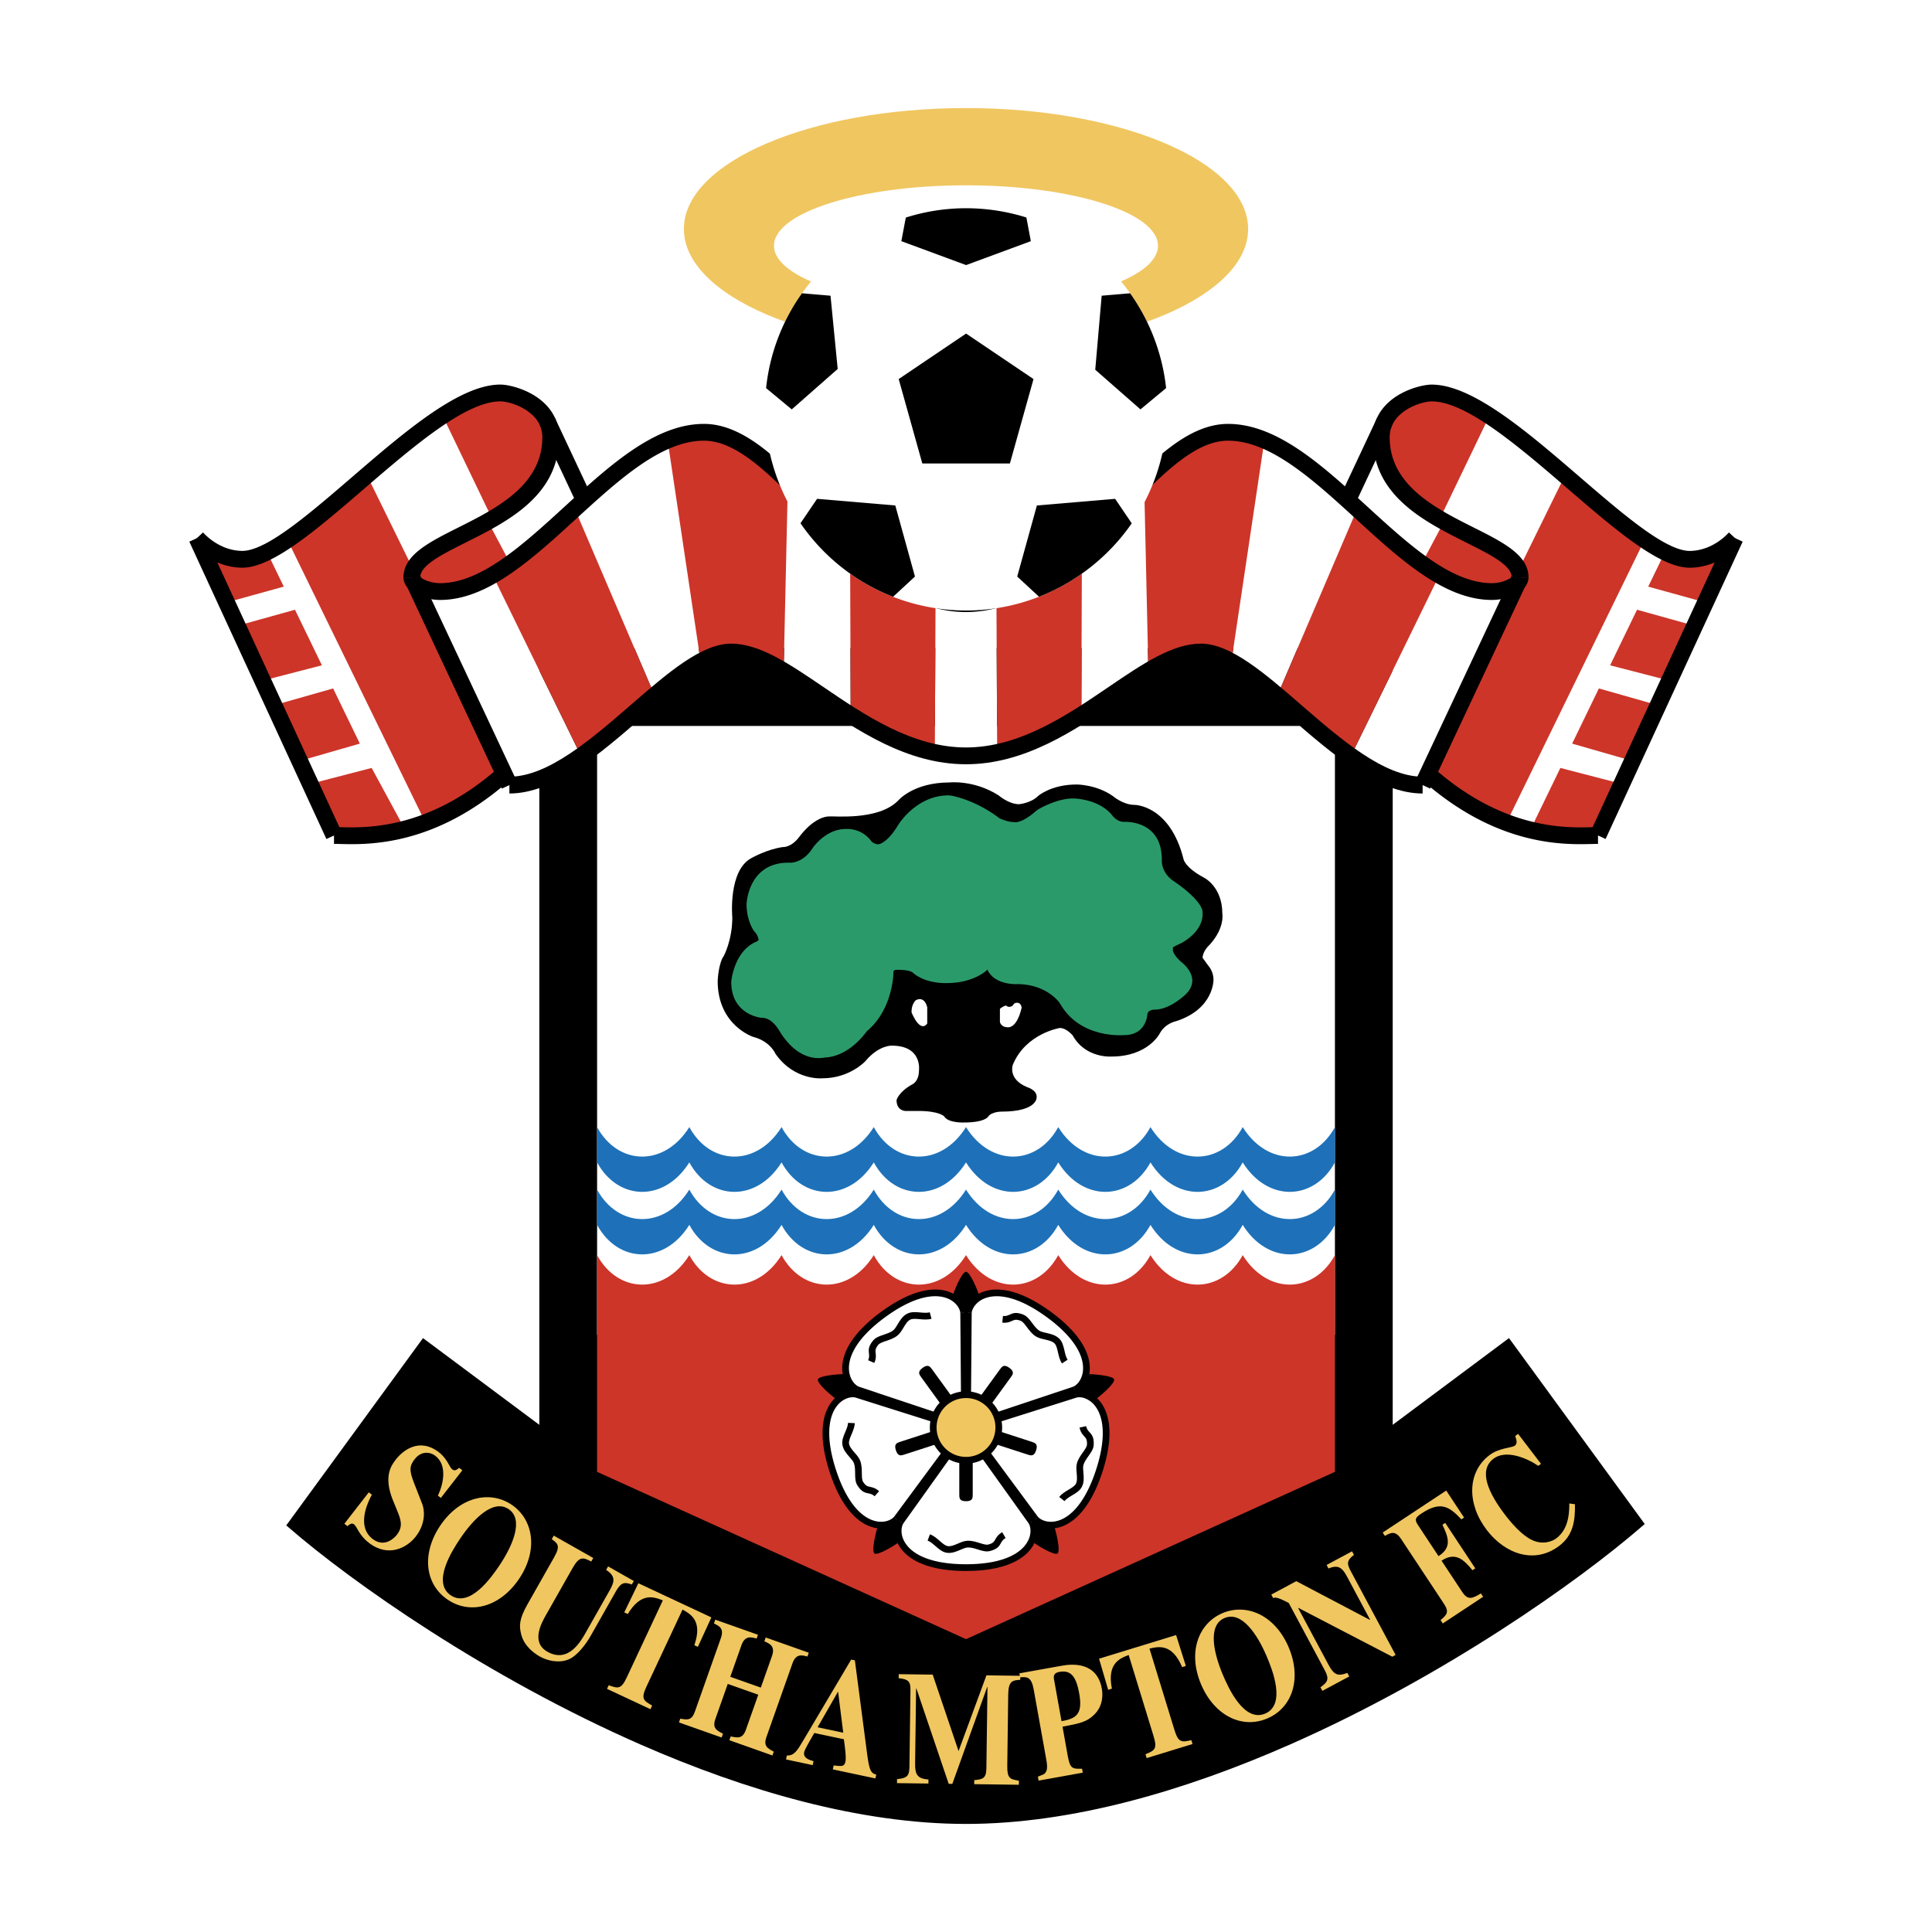 <svg xmlns="http://www.w3.org/2000/svg" width="2500" height="2500" viewBox="0 0 192.756 192.756"><path fill-rule="evenodd" clip-rule="evenodd" fill="#fff" d="M0 0h192.756v192.756H0V0z"/><path fill-rule="evenodd" clip-rule="evenodd" fill="#fff" d="M45.281 80.775L30.524 52.521l-5.272 2.684-2.974.248-2.317-1.447 13.363 29.35 5.732-.333 6.225-2.248zM147.297 80.775l14.756-28.254 5.273 2.684 2.973.248 2.316-1.447-13.363 29.35-5.731-.333-6.224-2.248z"/><path d="M124.525 22.844c0 6.662-12.602 12.063-28.147 12.063-15.546 0-28.147-5.401-28.147-12.063 0-6.663 12.602-12.063 28.147-12.063 15.546 0 28.147 5.401 28.147 12.063zm-28.147-4.356c-10.581 0-19.158 2.7-19.158 6.031s8.578 6.032 19.158 6.032 19.157-2.7 19.157-6.032-8.576-6.031-19.157-6.031z" fill-rule="evenodd" clip-rule="evenodd" fill="#f0c660"/><path d="M138.615 64.986v77.836l11.867-8.848 13.162 18.023c-10.66 9.254-41.119 29.643-67.266 29.643s-56.706-20.25-67.365-29.502l13.261-18.164 11.867 8.848V64.986h84.474z" fill-rule="evenodd" clip-rule="evenodd"/><path d="M138.951 64.65v77.504l11.33-8.449.271-.201.201.271 13.16 18.025.182.248-.232.203c-6.373 5.531-19.803 15.033-35.16 21.799-10.412 4.59-21.717 7.924-32.325 7.924-10.629 0-21.977-3.326-32.429-7.904-15.358-6.727-28.793-16.156-35.155-21.68l-.233-.203.181-.248 13.262-18.164.199-.271.272.201 11.332 8.449V64.65h85.144zm-.67.671H54.476v78.169l-.535-.4-11.595-8.645-12.88 17.643c6.42 5.518 19.648 14.756 34.751 21.369 10.375 4.545 21.632 7.848 32.162 7.848 10.504 0 21.717-3.311 32.055-7.865 15.105-6.656 28.328-15.963 34.758-21.49l-12.781-17.504-11.594 8.645-.537.4.002-.668V65.321h-.001z"/><path fill-rule="evenodd" clip-rule="evenodd" fill="#fff" d="M59.572 133.168v-60.74h73.614v60.74H59.572z"/><path d="M133.186 125.225c-2.08 3.82-6.684 4.021-9.201 0-2.082 3.82-6.684 4.021-9.203 0-2.08 3.82-6.684 4.021-9.201 0-2.082 3.82-6.682 4.021-9.202 0-2.52 4.021-7.12 3.82-9.202 0-2.52 4.021-7.12 3.82-9.201 0-2.52 4.021-7.121 3.82-9.202 0-2.52 4.021-7.12 3.82-9.202 0v21.621l36.807 16.693 36.807-16.693v-21.621z" fill-rule="evenodd" clip-rule="evenodd" fill="#cd3529"/><path d="M133.186 118.688c-2.08 3.82-6.684 4.023-9.201 0-2.082 3.82-6.684 4.023-9.203 0-2.08 3.82-6.684 4.023-9.201 0-2.082 3.82-6.682 4.023-9.202 0-2.52 4.023-7.12 3.82-9.202 0-2.52 4.023-7.12 3.82-9.201 0-2.52 4.023-7.121 3.82-9.202 0-2.52 4.023-7.12 3.82-9.202 0v3.52c2.082 3.822 6.682 4.023 9.202 0 2.081 3.822 6.682 4.023 9.202 0 2.081 3.822 6.682 4.023 9.201 0 2.082 3.822 6.682 4.023 9.202 0 2.52 4.023 7.12 3.822 9.202 0 2.518 4.023 7.121 3.822 9.201 0 2.52 4.023 7.121 3.822 9.203 0 2.518 4.023 7.121 3.822 9.201 0v-3.52z" fill-rule="evenodd" clip-rule="evenodd" fill="#1e71b8"/><path d="M133.186 112.451c-2.08 3.822-6.684 4.023-9.201 0-2.082 3.822-6.684 4.023-9.203 0-2.08 3.822-6.684 4.023-9.201 0-2.082 3.822-6.682 4.023-9.202 0-2.52 4.023-7.12 3.822-9.202 0-2.52 4.023-7.12 3.822-9.201 0-2.52 4.023-7.121 3.822-9.202 0-2.52 4.023-7.12 3.822-9.202 0v3.521c2.082 3.82 6.682 4.021 9.202 0 2.081 3.82 6.682 4.021 9.202 0 2.081 3.82 6.682 4.021 9.201 0 2.082 3.82 6.682 4.021 9.202 0 2.52 4.021 7.12 3.82 9.202 0 2.518 4.021 7.121 3.82 9.201 0 2.52 4.021 7.121 3.82 9.203 0 2.518 4.021 7.121 3.82 9.201 0v-3.521z" fill-rule="evenodd" clip-rule="evenodd" fill="#1e71b8"/><path d="M108.344 137.104c.621-.041 2.688.135 2.811.518.125.381-1.443 1.738-1.971 2.066l-4.053 12.471c.232.578.705 2.596.379 2.832-.324.236-2.098-.836-2.574-1.236H89.822c-.477.4-2.251 1.473-2.576 1.236s.147-2.254.379-2.832l-4.052-12.471c-.527-.33-2.096-1.686-1.972-2.068.124-.383 2.19-.557 2.811-.516l10.608-7.705c.15-.604.955-2.514 1.357-2.514s1.208 1.91 1.358 2.514l10.609 7.705z" fill-rule="evenodd" clip-rule="evenodd"/><path d="M94.593 145.162l-4.776 6.688c-.704 1.307.125 4.549 6.562 4.549s7.266-3.242 6.563-4.549l-4.777-6.688h-3.572z" fill-rule="evenodd" clip-rule="evenodd" fill="#fff"/><path d="M94.866 145.355l-4.777 6.688-.545-.389 4.777-6.685.545.386z"/><path d="M90.111 152.008a1.549 1.549 0 0 0-.166.729c0 .373.109.795.374 1.209.274.428.713.85 1.365 1.199 1.009.543 2.516.92 4.694.92s3.684-.377 4.692-.92c.654-.35 1.094-.77 1.367-1.199.266-.414.375-.836.375-1.209 0-.285-.062-.535-.166-.729l.59-.318c.154.289.248.65.248 1.047 0 .49-.141 1.039-.48 1.57-.33.516-.85 1.018-1.615 1.428-1.098.59-2.713 1-5.01 1-2.3 0-3.914-.41-5.012-1-.764-.412-1.284-.912-1.613-1.428a2.924 2.924 0 0 1-.479-1.57c0-.396.093-.758.248-1.047l.588.318z"/><path d="M102.67 152.043l-4.779-6.688.545-.386 4.777 6.685-.543.389z"/><path d="M98.434 144.965l4.883 6.611c1.027 1.072 4.367 1.285 6.355-4.836 1.99-6.121-.838-7.912-2.299-7.646l-7.836 2.477-1.103 3.394z" fill-rule="evenodd" clip-rule="evenodd" fill="#fff"/><path d="M98.701 144.766l4.885 6.611-.537.396-4.883-6.609.535-.398z"/><path d="M103.559 151.344c.152.16.373.297.643.385.355.115.791.143 1.266.018.492-.127 1.025-.416 1.562-.928.828-.793 1.652-2.109 2.324-4.18.676-2.076.783-3.629.576-4.758-.133-.729-.396-1.273-.719-1.664a2.248 2.248 0 0 0-1.031-.729 1.524 1.524 0 0 0-.746-.064l-.121-.658a2.216 2.216 0 0 1 1.074.088c.465.15.941.453 1.342.939.389.471.703 1.117.859 1.967.223 1.229.115 2.893-.598 5.084-.711 2.188-1.598 3.596-2.5 4.457-.625.6-1.262.938-1.855 1.092a2.922 2.922 0 0 1-1.641-.027 2.214 2.214 0 0 1-.92-.561l.485-.461z"/><path d="M107.475 139.414l-7.838 2.477-.201-.639 7.837-2.477.202.639z"/><path d="M99.434 141.252l7.795-2.602c1.338-.645 2.572-3.756-2.633-7.539-5.207-3.781-7.786-1.646-7.984-.174l-.066 8.217 2.888 2.098z" fill-rule="evenodd" clip-rule="evenodd" fill="#fff"/><path d="M99.328 140.936l7.795-2.602.213.633-7.797 2.601-.211-.632z"/><path d="M107.084 138.35c.199-.096.398-.264.564-.492.219-.301.377-.705.406-1.197.029-.51-.078-1.107-.398-1.773-.498-1.033-1.496-2.223-3.256-3.504-1.764-1.281-3.205-1.861-4.342-2.016-.734-.1-1.336-.018-1.811.168a2.26 2.26 0 0 0-1.012.758c-.166.23-.264.471-.293.689l-.663-.09c.044-.324.182-.672.414-.992a2.92 2.92 0 0 1 1.312-.988c.57-.223 1.285-.324 2.143-.207 1.236.168 2.783.785 4.645 2.137 1.859 1.352 2.926 2.631 3.465 3.754.377.783.504 1.492.467 2.104a2.907 2.907 0 0 1-.535 1.551 2.192 2.192 0 0 1-.814.701l-.292-.603z"/><path d="M96.947 130.939l-.067 8.217-.67-.004.066-8.218.671.005z"/><path d="M96.212 139.154l-.066-8.217c-.199-1.473-2.776-3.607-7.983.174-5.207 3.783-3.972 6.895-2.634 7.537l7.795 2.604 2.888-2.098z" fill-rule="evenodd" clip-rule="evenodd" fill="#fff"/><path d="M95.877 139.156l-.066-8.217.67-.005.066 8.218-.67.004z"/><path d="M95.815 130.982a1.554 1.554 0 0 0-.294-.689 2.263 2.263 0 0 0-1.013-.758c-.474-.186-1.075-.268-1.81-.168-1.136.154-2.576.736-4.339 2.016-1.762 1.281-2.761 2.471-3.258 3.504-.321.666-.429 1.264-.398 1.771.029.492.188.896.407 1.197.166.23.365.396.564.492l-.291.604a2.221 2.221 0 0 1-.815-.703 2.904 2.904 0 0 1-.535-1.551c-.036-.609.09-1.318.466-2.102.541-1.123 1.606-2.402 3.468-3.754 1.86-1.352 3.407-1.969 4.643-2.137.858-.117 1.572-.016 2.143.207.586.23 1.023.592 1.311.988.232.32.371.668.414.992l-.663.091z"/><path d="M85.634 138.332l7.796 2.604-.212.632-7.796-2.601.212-.635z"/><path d="M93.221 141.568l-7.837-2.475c-1.46-.266-4.289 1.523-2.3 7.646 1.988 6.121 5.329 5.906 6.355 4.834l4.884-6.609-1.102-3.396z" fill-rule="evenodd" clip-rule="evenodd" fill="#fff"/><path d="M93.121 141.889l-7.838-2.475.202-.639 7.837 2.475-.201.639zM85.324 139.424a1.541 1.541 0 0 0-.747.064c-.354.117-.721.35-1.032.729-.322.391-.585.936-.718 1.664-.206 1.127-.099 2.68.576 4.756.673 2.072 1.497 3.389 2.325 4.182.537.512 1.071.801 1.562.928.476.123.911.098 1.266-.018.27-.088.49-.227.643-.385l.483.461a2.21 2.21 0 0 1-.919.559 2.908 2.908 0 0 1-1.64.029c-.594-.154-1.23-.492-1.855-1.09-.902-.861-1.79-2.271-2.5-4.459-.712-2.191-.821-3.855-.597-5.084.155-.848.471-1.496.86-1.967a2.91 2.91 0 0 1 1.341-.939 2.228 2.228 0 0 1 1.074-.088l-.122.658z"/><path d="M89.171 151.375l4.885-6.609.536.398-4.884 6.609-.537-.398zM97.049 145.691v3.416c0 .336 0 .67-.67.67s-.67-.334-.67-.67v-3.416c0-.336 0-.67.67-.67s.67.334.67.67zM99.697 142.797l3.248 1.055c.318.104.637.207.43.842-.205.637-.525.533-.844.43l-3.248-1.055c-.318-.104-.639-.207-.43-.844.206-.635.526-.534.844-.428zM97.76 139.383l2.008-2.766c.197-.27.395-.541.936-.148.543.393.346.664.148.934l-2.008 2.766c-.197.271-.395.541-.938.148-.541-.393-.344-.663-.146-.934zM93.914 140.168l-2.008-2.766c-.197-.27-.394-.541.148-.934s.739-.121.936.148l2.008 2.766c.197.271.395.541-.148.934-.542.393-.739.123-.936-.148zM93.475 144.068l-3.25 1.055c-.319.104-.638.207-.844-.43-.207-.635.112-.738.431-.842l3.249-1.055c.319-.105.637-.207.844.428.207.637-.112.741-.43.844zM92.938 131.576c-.398.107-.797.072-1.182.037-.364-.031-.714-.064-.934.045-.287.143-.492.482-.686.809-.18.301-.354.59-.611.791-.342.268-.743.402-1.119.529-.331.111-.638.215-.773.379-.318.383-.295.586-.27.809.03.27.063.557-.133 1.006l-.613-.268c.124-.283.101-.479.081-.662-.042-.371-.082-.709.419-1.312.253-.307.649-.439 1.077-.584.323-.109.668-.227.919-.422.159-.125.301-.363.448-.609.244-.408.5-.836.963-1.064.395-.195.832-.156 1.288-.115.332.029.677.061.952-.014l.174.645zM92.784 153.076c.379.145.685.41.979.668.273.238.536.467.782.51.316.053.682-.102 1.03-.252.324-.137.636-.271.959-.281h.001c.43-.016.834.111 1.215.229.334.105.645.201.85.15.482-.123.582-.301.693-.496v-.002c.133-.234.275-.486.697-.734l.338.578c-.266.154-.363.326-.453.486l.002-.002c-.186.328-.354.625-1.113.818-.387.1-.783-.025-1.213-.16-.324-.102-.671-.209-.994-.197h-.001 0c-.204.006-.457.115-.72.227-.437.188-.895.383-1.404.297-.429-.074-.762-.365-1.109-.668-.248-.217-.506-.441-.777-.545l.238-.626z"/><path d="M96.378 145.691a3.269 3.269 0 0 0 3.27-3.27 3.27 3.27 0 1 0-6.541 0 3.27 3.27 0 0 0 3.271 3.27z" fill-rule="evenodd" clip-rule="evenodd" fill="#f0c660"/><path d="M96.378 145.355a2.93 2.93 0 0 0 2.936-2.933 2.93 2.93 0 0 0-2.936-2.937c-.812 0-1.546.328-2.076.859a2.93 2.93 0 0 0-.86 2.078 2.933 2.933 0 0 0 2.936 2.933zm0 .672a3.594 3.594 0 0 1-2.549-1.057 3.595 3.595 0 0 1-1.058-2.549c0-.996.404-1.896 1.056-2.549a3.595 3.595 0 0 1 2.55-1.059c.995 0 1.897.404 2.549 1.057a3.603 3.603 0 0 1 0 5.1 3.591 3.591 0 0 1-2.548 1.057z"/><path d="M96.378 75.412c1.065 0 2.1-.118 3.11-.329l-.072-15.286c-.979.277-1.99.431-3.038.431s-2.058-.153-3.037-.431l-.073 15.286c1.011.21 2.047.329 3.11.329zM57.975 75.431c-2.396 1.688-4.815 2.897-7.153 2.897l-9.729-20.716c0 .704 1.408 1.408 2.816 1.408 1.762 0 3.507-.63 5.244-1.639l8.822 18.05zM31.107 60.833l-1.119-2.307-7.382 1.581 1.073 2.328 7.428-1.602zM34.911 72.037l-1.119-2.308-7.589 1.529 1.131 2.456 7.577-1.677zM38.754 79.97l-1.175-2.428-7.683 1.729 1.055 2.289 7.803-1.59zM134.781 75.431c2.396 1.688 4.816 2.897 7.154 2.897l9.729-20.716c0 .704-1.406 1.408-2.816 1.408-1.762 0-3.508-.63-5.244-1.639l-8.823 18.05zM161.65 60.833l1.118-2.307 7.382 1.581-1.074 2.328-7.426-1.602zM157.846 72.037l1.119-2.308 7.59 1.529-1.133 2.456-7.576-1.677zM154.002 79.97l1.178-2.428 7.681 1.729-1.054 2.289-7.805-1.59z" fill-rule="evenodd" clip-rule="evenodd" fill="#fff"/><path d="M96.166 111.992s-1.56.068-1.967-.611c0 0-.476-.541-2.58-.541h-1.288s-.883-.002-.883-1.088c0 0 .204-.812 1.561-1.559 0 0 .679-.271.679-1.426 0 0 .339-2.443-2.715-2.443 0 0-1.289-.068-2.646 1.561 0 0-1.56 1.697-4.275 1.697 0 0-2.782.271-4.683-2.443 0 0-.509-1.256-2.239-1.695 0 0-3.527-1.154-3.527-5.564 0 0 .067-1.766.611-2.511 0 0 .848-1.561.848-3.834 0 0-.441-4.716 1.934-5.938 0 0 1.56-.882 3.122-1.086 0 0 .814.068 1.628-1.018 0 0 1.298-1.862 2.851-2.036.611-.067 4.986.441 6.988-1.56 0 0 1.494-1.832 5.158-1.832 0 0 2.443-.272 4.886 1.289 0 0 1.018.882 2.035.882 0 0 1.186-.101 1.9-.814 0 0 1.289-1.153 3.867-1.153 0 0 1.967 0 3.596 1.153 0 0 1.02.882 2.172.882 0 0 3.529 0 4.887 5.428 0 0 .135.814 2.035 1.832 0 0 1.832.883 1.832 3.597 0 0 .27 1.426-1.289 3.121 0 0-.68.61-.68 1.289 0 0 .273.339.543.746 0 0 .543.543.543 1.426 0 0 .068 2.918-3.732 4.141 0 0-1.084.203-1.627 1.221 0 0-1.154 2.307-4.818 2.307 0 0-2.58.205-3.869-2.104 0 0-.609-.746-1.289-.746 0 0-3.393.543-4.682 3.664 0 0-.543 1.424 1.426 2.238 0 0 .949.273.949.951 0 0 .203 1.492-3.529 1.492 0 0-.949 0-1.289.475-.003-.001-.274.61-2.444.61zm3.596-11.332v1.289s.068.543.814.543c0 0 .881.137 1.357-1.969 0 0-.068-.473-.408-.473 0 0-.338-.07-.475.271 0 0-.371.305-.678 0 .001.001-.339.068-.61.339zm-8.406-.857c-.474.475-.407 1.221-.407 1.221.95 2.172 1.561 1.086 1.561 1.086v-1.627c-.339-1.223-1.154-.68-1.154-.68z" fill-rule="evenodd" clip-rule="evenodd"/><path d="M94.639 80.575s2.137.306 4.478 2.138c0 0 1.119.509 1.832.509 0 0 1.322.306 3.258-1.425 0 0 1.525-.916 2.85-.916 0 0 1.934 0 2.951 1.221 0 0 .814 1.12 2.139 1.12 0 0 2.545-.204 2.545 2.545 0 0-.137 1.899 1.729 3.155 0 0 2.342 1.526 2.342 2.137 0 0 .305.916-1.426 1.934 0 0-1.525.849-1.525 1.527 0 0-.205 1.12 1.322 2.441 0 0 1.119.814 0 1.631 0 0-1.018.914-1.934.914 0 0-1.73 0-1.934 1.527 0 0 0 1.018-1.119 1.018 0 0-3.768.408-5.396-2.645 0 0-1.627-2.445-5.291-2.445 0 0-1.426.104-1.832-.711 0 0-.408-.815-1.119-.815 0 0-.459.051-.814.408 0 0-.917 1.019-3.258 1.019 0 0-1.73.1-2.646-.814 0 0-.611-.509-2.24-.509 0 0-1.628-.103-1.628 1.423 0 0 0 3.258-2.342 5.09 0 0-1.424 2.24-3.46 2.24 0 0-1.673.674-3.359-2.139-.305-.508-1.221-1.83-2.748-1.83 0 0-1.832-.205-1.832-2.342 0 0 .204-2.138 1.628-2.85 0 0 1.12-.407 1.12-1.425 0 0-.152-.968-.712-1.527 0 0-.509-.713-.509-1.934 0 0 .102-2.952 2.952-2.952 0 0 2.036.204 3.461-2.037 0 0 .916-1.322 2.239-1.322 0 0 1.018-.204 1.731.916 0 0 .712.61 1.526.61 0 0 1.527 0 3.054-2.544-.003 0 1.422-2.341 3.967-2.341z" fill-rule="evenodd" clip-rule="evenodd" fill="#2b9a6a"/><path d="M94.639 79.354l.181.014c.007.001 2.362.338 4.911 2.282.26.109.873.351 1.219.351l.258.028c.002 0 .717.169 2.184-1.143l.191-.134c.004-.003 1.82-1.092 3.475-1.092.008 0 2.508 0 3.891 1.661l.043.062c.002.002.428.587 1.102.617.312-.018 3.82-.129 3.82 3.768v.081c0 .003-.086 1.207 1.186 2.062l-.014-.009c.008.004 2.461 1.612 2.848 2.85l-.01-.063s.018.055.033.15a.947.947 0 0 1 .027.221l-.004-.027c.043.604-.129 1.894-2.025 3.01l-.02.015c-.002.001-.902.415-.902.463l-.02.21s-.08.431.871 1.27v.001c.207.157 2.275 1.817.051 3.515-.174.15-1.445 1.213-2.734 1.213-.002 0-.619 0-.719.414-.035.451-.305 2.131-2.334 2.131l.043-.004c-.572.043-4.561.215-6.457-3.191-.094-.135-1.355-1.867-4.205-1.895-.178.01-2.234.096-2.984-1.371 0-.006.002-.051-.002-.09-.277.268-1.569 1.359-4.106 1.359h.063c-.073.004-2.186.107-3.481-1.088l.009.008c-.031-.023-.348-.244-1.479-.244h-.071c-.001 0-.335-.02-.335.203v.01c0 .012 0 3.695-2.659 5.914-.428.594-1.999 2.547-4.228 2.625-.738.148-2.765.229-4.54-2.732a3.438 3.438 0 0 0-.668-.811c-.268-.23-.617-.424-1.036-.424l-.152-.016c-.008 0-2.901-.324-2.901-3.547l.01-.129c.001-.008.264-2.797 2.296-3.814l.11-.048c.001 0 .26-.097.32-.23-.047-.195-.151-.532-.337-.718l-.148-.177c-.002-.002-.724-1.017-.724-2.621v-.053c0-.012.142-4.121 4.173-4.121h.096c.003 0 1.312.134 2.334-1.473l.029-.043c.003-.005 1.263-1.825 3.212-1.843.482-.035 1.74.016 2.66 1.288.142.097.381.232.609.239.085-.004.913-.095 2.025-1.948l.01-.014c.005-.008 1.779-2.922 5.005-2.922zm4.97 2.243c0-.001 0 0 0 0zM117.951 99.5l.002-.002-.002.002zm-19.408-2.688l-.01-.02.01.02zm.133-.169h.002-.002zM94.5 98.082h0zm-3.472-1.08l.002.004-.002-.004zm-6.896-14.266h-.003.003zm3.466 1.503h-.006.006zm6.95-2.441c-1.75.054-2.774 1.646-2.84 1.752l.006-.009c-1.881 3.134-4.068 3.141-4.075 3.141h-.024c-1.268 0-2.296-.885-2.3-.888l-.257-.286c-.267-.418-.47-.377-.471-.377l-.229.024c-.638 0-1.167.705-1.23.794-1.748 2.712-4.32 2.583-4.548 2.566-1.539.053-1.646 1.665-1.651 1.775.008.632.184 1.01.26 1.145.752.846.942 2.062.943 2.064l.019.206c0 1.639-1.453 2.371-1.822 2.531-.683.365-.882 1.482-.925 1.793.019.82.516 1.025.697 1.07 1.067.025 1.911.482 2.542 1.025a5.957 5.957 0 0 1 1.165 1.402c1.157 1.93 1.887 1.623 1.889 1.623l.425-.08c1.368 0 2.437-1.678 2.439-1.682l.272-.297c1.806-1.412 1.867-3.957 1.869-4.131v-.006.006c.001-2.784 2.823-2.65 2.919-2.646h-.07c2.064 0 2.995.77 2.998.772l.101.095c.526.527 1.717.457 1.721.457h.066c1.795 0 2.349-.615 2.351-.617l.043-.038c.662-.662 1.503-.755 1.507-.756l.172-.014c1.469 0 2.199 1.468 2.201 1.473l.01.019c.039.078.656.035.658.035h.082c4.314 0 6.299 2.975 6.303 2.982l.062.109c1.24 2.326 4.199 2.008 4.207 2.008l.033-.004c.367-2.551 3.127-2.551 3.135-2.551.34 0 .807-.348 1.012-.516-1.533-1.394-1.641-2.771-1.621-3.267l-.002.017c0-1.404 2.146-2.587 2.152-2.591l-.02.015c.885-.52.881-.512.881-.512l-.061-.372c0-.038-1.779-1.113-1.783-1.116l-.016-.01c-2.355-1.584-2.285-4.023-2.273-4.233-.039-1.354-1.244-1.257-1.246-1.257h-.076c-1.881 0-3.041-1.513-3.117-1.615l.039.057c-.652-.782-2.008-.782-2.012-.782-.814 0-1.791.498-2.115.677-1.904 1.666-3.496 1.71-4.045 1.664-.973-.021-2.268-.612-2.271-.614l-.258-.157c-1.812-1.417-3.429-1.798-3.821-1.873zM86.7 96.955v-.002.002zm2.919-2.64h.002-.002z" fill="#2b9a6a"/><path d="M48.683 52.033c3.229-1.807 6.263-4.211 6.263-8.399 0-.622-.135-1.166-.361-1.64l3.707 7.899c-2.463 2.228-4.914 4.582-7.376 6.341l-2.233-4.201zM144.074 52.033c-3.229-1.807-6.262-4.211-6.262-8.399 0-.622.133-1.166.359-1.64l-3.707 7.899c2.463 2.228 4.914 4.582 7.375 6.341l2.235-4.201z" fill-rule="evenodd" clip-rule="evenodd" fill="#fff"/><path d="M69.902 66.01c-1.435.794-2.978 2.012-4.59 3.377l-7.969-18.63c3.058-2.793 6.129-5.534 9.261-6.838l3.298 22.091zM84.874 71.354c-2.408-1.518-4.63-3.171-6.688-4.404l.423-18.92c1.993 1.956 4.035 4.226 6.204 6.273l.061 17.051zM44.163 41.487c-2.404 1.564-4.999 3.746-7.548 5.935l4.634 9.437c.796-1.885 4.509-3.12 7.868-5.071l-4.954-10.301zM122.854 66.01c1.436.794 2.979 2.012 4.592 3.377l7.969-18.63c-3.059-2.793-6.129-5.534-9.262-6.838l-3.299 22.091zM107.885 71.354c2.408-1.518 4.629-3.171 6.688-4.404l-.424-18.92c-1.992 1.956-4.033 4.226-6.203 6.273l-.061 17.051zM148.596 41.487c2.402 1.564 4.998 3.746 7.547 5.935l-4.635 9.437c-.795-1.885-4.508-3.12-7.867-5.071l4.955-10.301z" fill-rule="evenodd" clip-rule="evenodd" fill="#fff"/><path d="M93.269 75.083c-3.029-.634-5.818-2.104-8.395-3.729l-.062-17.051c2.612 2.467 5.41 4.61 8.529 5.494l-.072 15.286zM78.185 66.95c-1.877-1.123-3.618-1.896-5.238-1.896-.942 0-1.961.358-3.044.956l-3.298-22.092c1.2-.499 2.408-.788 3.627-.788 2.843 0 5.562 2.137 8.376 4.899l-.423 18.921zM65.312 69.387c-2.34 1.981-4.825 4.275-7.337 6.044l-8.822-18.05c2.74-1.592 5.459-4.129 8.19-6.624l7.969 18.63zM49.117 51.787c3.061-1.779 5.829-4.152 5.829-8.153 0-3.318-3.822-4.425-5.029-4.425-1.662 0-3.633.899-5.754 2.278l4.954 10.3zM30.951 78.209l2.374 5.147c1.326 0 2.996.289 6.884-.97l-3.129-5.768-6.129 1.591zM35.903 74.191l-2.668-5.506-5.901 1.678 2.562 5.556 6.007-1.728zM32.118 66.378l-2.687-5.545-5.752 1.602 2.524 5.473 5.915-1.53zM28.312 58.526l-2.029-4.188c-1.449.908-1.062 1.464-2.111 1.464-1.509 0-3.218-.704-4.526-2.112l2.959 6.417 5.707-1.581zM42.447 82.073c2.385-.894 5.057-2.382 7.847-4.851l-9.201-19.61c0-.264.054-.515.156-.754l-4.634-9.437c-2.805 2.41-5.555 4.828-7.934 6.444l13.766 28.208z" fill-rule="evenodd" clip-rule="evenodd" fill="#cd3529"/><path d="M50.916 56.234c-2.319 1.656-4.648 2.786-7.007 2.786-1.409 0-2.816-.704-2.816-1.408 0-2.248 3.921-3.526 7.59-5.58l2.233 4.202zM99.488 75.083c3.029-.634 5.818-2.104 8.396-3.729l.061-17.051c-2.613 2.467-5.41 4.61-8.529 5.494l.072 15.286zM114.572 66.95c1.877-1.123 3.617-1.896 5.238-1.896.939 0 1.961.358 3.043.956l3.299-22.092c-1.199-.499-2.406-.788-3.627-.788-2.844 0-5.562 2.137-8.377 4.899l.424 18.921zM127.445 69.387c2.34 1.981 4.826 4.275 7.336 6.044l8.822-18.05c-2.74-1.592-5.459-4.129-8.189-6.624l-7.969 18.63zM143.641 51.787c-3.062-1.779-5.828-4.152-5.828-8.153 0-3.318 3.82-4.425 5.027-4.425 1.662 0 3.635.899 5.756 2.278l-4.955 10.3zM161.807 78.209l-2.373 5.147c-1.326 0-2.662.289-6.551-.97l2.795-5.768 6.129 1.591zM162.861 75.919l2.561-5.556-5.901-1.678-2.667 5.506 6.007 1.728zM160.641 66.378l2.685-5.545 5.75 1.602-2.521 5.473-5.914-1.53zM164.443 58.526l2.031-4.188c1.447.908 1.061 1.464 2.111 1.464 1.506 0 3.217-.704 4.523-2.112l-2.959 6.417-5.706-1.581zM150.309 82.073c-2.385-.894-5.057-2.382-7.846-4.851l9.201-19.61c0-.264-.053-.515-.156-.754l4.635-9.437c2.807 2.41 5.555 4.828 7.934 6.444l-13.768 28.208z" fill-rule="evenodd" clip-rule="evenodd" fill="#cd3529"/><path d="M141.84 56.234c2.32 1.656 4.648 2.786 7.008 2.786 1.41 0 2.816-.704 2.816-1.408 0-2.248-3.92-3.526-7.59-5.58l-2.234 4.202z" fill-rule="evenodd" clip-rule="evenodd" fill="#cd3529"/><path d="M40.255 57.612c0-2.236 2.51-3.496 5.485-4.99 3.755-1.885 8.367-4.199 8.367-8.989 0-1.013-.459-1.767-1.077-2.31-1.049-.923-2.495-1.277-3.114-1.277-3.458 0-8.696 4.51-13.646 8.772-4.663 4.015-9.083 7.821-12.099 7.821-.892 0-1.845-.214-2.764-.643a7.7 7.7 0 0 1-2.374-1.737l1.224-1.139a6.013 6.013 0 0 0 1.856 1.364 4.916 4.916 0 0 0 2.057.479c2.402 0 6.589-3.606 11.006-7.409 5.183-4.463 10.666-9.185 14.738-9.185.854 0 2.827.471 4.22 1.696.944.83 1.646 1.992 1.646 3.566 0 5.822-5.124 8.395-9.296 10.488-2.472 1.24-4.556 2.287-4.556 3.491h-1.673v.002z"/><path d="M20.406 53.34l13.677 29.666-1.518.701L18.888 54.04l1.518-.7z"/><path d="M33.324 82.519c.2 0 .41.005.649.011 2.615.066 8.81.222 15.768-5.933l1.106 1.25c-7.457 6.597-14.106 6.429-16.913 6.358-.24-.006-.45-.011-.61-.011v-1.675zM150.826 57.612c0-1.204-2.084-2.25-4.555-3.491-4.174-2.094-9.299-4.666-9.299-10.488 0-1.574.703-2.736 1.646-3.566 1.395-1.226 3.367-1.696 4.221-1.696 4.072 0 9.557 4.722 14.738 9.185 4.416 3.803 8.605 7.409 11.008 7.409.662 0 1.371-.16 2.057-.479a6.034 6.034 0 0 0 1.854-1.364l1.225 1.139a7.672 7.672 0 0 1-2.371 1.737c-.92.429-1.873.643-2.764.643-3.018 0-7.438-3.806-12.1-7.821-4.951-4.262-10.188-8.772-13.646-8.772-.619 0-2.064.354-3.113 1.277-.617.543-1.078 1.297-1.078 2.31 0 4.79 4.613 7.104 8.369 8.989 2.975 1.494 5.484 2.754 5.484 4.99h-1.676v-.002z"/><path d="M173.867 54.04l-13.676 29.667-1.517-.701L172.35 53.34l1.517.7z"/><path d="M159.434 84.195c-.16 0-.371.005-.611.011-2.807.071-9.455.238-16.912-6.358l1.105-1.25c6.957 6.155 13.152 5.999 15.768 5.933.24-.006.451-.011.65-.011v1.675zM96.378 59.389c5.618 0 10.286-4.845 14.584-9.305 3.896-4.044 7.508-7.791 11.562-7.791 4.877 0 9.389 4.127 13.875 8.231 4.199 3.84 8.373 7.658 12.447 7.658.574 0 1.143-.141 1.564-.352.248-.124.414-.211.414-.218h1.676c0 .697-.537 1.314-1.344 1.717a5.367 5.367 0 0 1-2.311.528c-4.727 0-9.141-4.038-13.58-8.098-4.246-3.885-8.518-7.792-12.742-7.792-3.35 0-6.721 3.498-10.357 7.273-4.537 4.708-9.467 9.823-15.79 9.823v-1.674h.002z"/><path d="M152.42 57.966l-9.729 20.716-1.511-.707 9.728-20.716 1.512.707z"/><path d="M141.936 79.167c-4.473 0-9.02-3.943-13.227-7.59-3.396-2.945-6.557-5.685-8.898-5.685-2.326 0-5.117 1.899-8.268 4.041-4.324 2.941-9.287 6.317-15.165 6.317-5.878 0-10.841-3.376-15.166-6.317-3.149-2.143-5.94-4.041-8.266-4.041-2.342 0-5.502 2.74-8.899 5.685-4.207 3.646-8.754 7.59-13.225 7.59v-1.676c3.854 0 8.154-3.729 12.132-7.177 3.644-3.159 7.033-6.098 9.992-6.098 2.844 0 5.834 2.034 9.209 4.329 4.127 2.807 8.864 6.029 14.223 6.029 5.358 0 10.094-3.222 14.221-6.029 3.375-2.295 6.367-4.329 9.211-4.329 2.959 0 6.348 2.938 9.992 6.097 3.977 3.449 8.277 7.177 12.133 7.177v1.677h.001z"/><path d="M50.066 78.682l-9.729-20.716 1.512-.707 9.729 20.716-1.512.707z"/><path d="M41.931 57.612c0 .007.166.094.416.218.422.211.99.352 1.563.352 4.073 0 8.248-3.818 12.446-7.658 4.487-4.104 9-8.232 13.876-8.232 4.056 0 7.666 3.747 11.562 7.791 4.298 4.46 8.967 9.305 14.584 9.305v1.676c-6.323 0-11.252-5.115-15.789-9.823-3.638-3.776-7.008-7.274-10.358-7.274-4.225 0-8.497 3.908-12.744 7.793-4.438 4.06-8.853 8.097-13.579 8.097a5.358 5.358 0 0 1-2.309-.528c-.807-.403-1.345-1.021-1.345-1.717h1.677z"/><path d="M55.341 41.64l3.707 7.9-1.512.707-3.707-7.9 1.512-.707zM138.928 42.347l-3.707 7.9-1.512-.707 3.707-7.9 1.512.707zM85.283 141.988c-.021.404-.18.777-.333 1.137-.143.334-.279.654-.243.902.046.318.308.617.556.902.231.264.454.52.565.826.148.408.154.83.158 1.227.004.352.008.676.12.854.265.42.466.461.686.504l.001.002c.266.055.55.111.915.436l-.445.502c-.232-.207-.424-.246-.603-.283l.001.002c-.367-.074-.7-.143-1.121-.807-.214-.338-.219-.754-.224-1.205-.004-.342-.009-.705-.117-1.004-.068-.189-.25-.398-.439-.613-.312-.359-.641-.734-.716-1.246v.002c-.062-.434.111-.838.291-1.262.129-.303.263-.617.277-.906l.671.03zM105.951 136.027c-.223-.342-.312-.734-.4-1.113-.08-.355-.158-.695-.332-.873-.223-.229-.611-.318-.98-.402-.344-.078-.674-.154-.943-.336-.355-.24-.609-.582-.848-.9-.209-.281-.402-.541-.598-.619-.465-.184-.65-.1-.855-.008-.246.113-.51.232-.996.186l.066-.666c.307.031.486-.049.652-.127.342-.154.652-.295 1.379-.008.369.148.619.482.889.844.203.273.42.564.686.744.168.113.438.174.715.238h.002c.463.105.949.217 1.311.588.305.312.402.742.506 1.189.074.324.15.658.309.9l-.563.363zM105.678 149.35c.256-.318.602-.525.938-.725.311-.188.609-.365.725-.586l.002-.002c.146-.279.111-.678.078-1.057-.031-.348-.062-.682.029-.998.119-.416.365-.762.594-1.086.203-.285.391-.551.404-.762.031-.498-.105-.648-.256-.812-.184-.201-.381-.414-.484-.893l.654-.141c.066.301.197.445.32.58.254.275.484.527.436 1.309-.025.396-.268.738-.529 1.105-.195.277-.406.574-.494.881-.055.191-.029.469-.004.758.041.471.086.967-.156 1.428l.002-.002c-.203.387-.582.613-.979.85-.283.17-.578.348-.758.57l-.522-.417z"/><path d="M93.803 60.745c10.96 1.423 21.062-6.355 22.484-17.316 1.424-10.96-6.354-21.061-17.314-22.485-10.962-1.424-21.062 6.355-22.485 17.316-1.424 10.96 6.354 21.061 17.315 22.485z" fill-rule="evenodd" clip-rule="evenodd" fill="#fff"/><path d="M90.372 21.707l-.445 2.354 6.46 2.386 6.46-2.386-.445-2.362a20.027 20.027 0 0 0-3.43-.755 19.9 19.9 0 0 0-8.6.763zm13.292 37.829a20.239 20.239 0 0 0 9.25-7.323l-1.658-2.445-7.805.663-1.963 7.09 2.176 2.015zm12.678-20.814a20.073 20.073 0 0 0-3.588-9.461l-2.84.241-.641 7.386 4.51 3.956 2.559-2.122zm-36.33-9.462a19.897 19.897 0 0 0-3.579 9.462l2.56 2.123 4.584-4.033-.716-7.309-2.849-.243zm-.146 22.945a20.103 20.103 0 0 0 9.238 7.337l2.182-2.021-1.962-7.09-7.804-.663-1.654 2.437zm12.154-5.962l-2.357-8.424 6.725-4.539 6.726 4.539-2.357 8.424H92.02z" fill-rule="evenodd" clip-rule="evenodd"/><path d="M43.69 149.217c.5-1.037 1.001-2.99-.247-3.961-.55-.428-1.428-.5-2.07.326-.533.684-.549 1.121-.076 2.346l.834 2.137c.192.494.423 1.855-.653 3.24-.869 1.117-2.741 2.127-4.688.613-1.005-.783-1.146-1.584-1.474-1.84-.222-.172-.453.016-.653.186l-.307-.238 2.439-3.137.307.238c-.786 1.447-1.288 3.359.056 4.404 1.27.988 2.3-.229 2.428-.393.662-.852.402-1.543.02-2.471l-.393-.957c-.999-2.449-.15-3.541.304-4.125.603-.775 2.273-2.246 4.284-.682.846.658 1.018 1.463 1.324 1.701.243.189.444.041.685-.16l.317.248-2.143 2.754-.294-.229zM50.74 150.561c1.559 1.043.396 3.672-.911 5.623-.779 1.162-2.949 4.258-4.853 2.982-1.905-1.275.132-4.461.911-5.623 1.306-1.951 3.294-4.027 4.853-2.982zm.295-.442c-2.149-1.439-5.168-.811-7.12 2.104-1.88 2.807-1.518 5.855.765 7.385s5.24.703 7.12-2.104c1.951-2.914 1.385-5.945-.765-7.385zM63.037 158.086c-.706-.252-1.061-.25-1.584.674l-2.53 4.465c-.468.824-1.336 1.977-2.183 2.33-1.012.424-2.177.115-2.876-.281-.513-.291-1.562-.996-1.867-2.223-.201-.816-.226-1.479.631-2.99l2.649-4.674c.666-1.174.378-1.375-.227-1.828l.199-.35 3.94 2.232-.197.352c-.794-.395-1.163-.586-1.861.646l-2.648 4.672c-.452.799-1.547 2.73.132 3.682 2.053 1.162 3.29-.965 3.797-1.861l2.419-4.268c.484-.854.614-1.408-.357-2.033l.198-.35 2.565 1.455-.2.35zM64.896 170.527l-4.334-2.029.17-.363c.927.328 1.232.436 1.805-.789l3.594-7.676c-.877-.34-2.162-.854-3.496 1.363l-.352-.164 1.407-2.91 7.284 3.41-1.348 2.939-.351-.166c.848-2.443-.368-3.102-1.179-3.553l-3.594 7.676c-.58 1.238-.302 1.404.562 1.898l-.168.364zM77.065 175.143l-4.296-1.52.134-.379c.701.146 1.191.25 1.518-.676l1.233-3.486-3.045-1.078-1.233 3.488c-.328.926.12 1.152.756 1.479l-.134.381-4.259-1.506.134-.379c.708.129 1.139.197 1.455-.697l2.595-7.34c.348-.986-.185-1.209-.693-1.457l.134-.379 4.259 1.506-.134.379c-.572-.15-1.164-.326-1.518.674l-1.109 3.141 3.045 1.076 1.11-3.139c.354-1.002-.217-1.238-.757-1.479l.134-.381 4.297 1.52-.134.379c-.56-.146-1.145-.303-1.493.684l-2.594 7.34c-.322.91.099 1.127.731 1.469l-.136.38zM81.571 172.328l2.045-3.562.512 4.105-2.557-.543zm5.85 4.711c-.636-.102-.732-.682-.965-2.49l-1.165-8.896-.367-.078-4.742 8.004c-.644 1.096-.942 1.592-1.676 1.568l-.083.393 2.661.566.084-.395c-.439-.125-1.059-.307-.932-.904.054-.252.4-.854 1.008-1.906l2.95.625c.077.543.249 1.797.159 2.221-.11.52-.349.484-1.179.391l-.083.395 4.248.902.082-.396zM101.648 178.066l-4.449-.059.004-.402c.807-.086 1.195-.129 1.209-1.191l.109-8.105h-.027l-3.48 9.67-.362-.006-3.225-9.518h-.026l-.1 7.479c-.015 1.125.221 1.516 1.333 1.611l-.006.4-3.136-.041.006-.402c1.047-.098 1.224-.338 1.237-1.27l.102-7.639c.011-.838-.227-1.066-1.177-1.158l.005-.402 3.391.045 2.579 7.627 2.783-7.557 3.377.047-.006.4c-.75.055-1.18.082-1.199 1.465l-.094 7.107c-.018 1.287.277 1.34 1.16 1.496l-.008.403z" fill-rule="evenodd" clip-rule="evenodd" fill="#f0c660"/><path d="M105.146 167.475c-.049-.35.086-.588.535-.668 1.08-.193 1.664.322 1.988 2.127.352 1.963-.158 2.529-1.762 2.783l-.761-4.242zm-1.523 10.175l4.406-.791-.07-.395c-.938.02-1.193.033-1.424-1.248l-.527-2.945c1.738-.328 2.408-.465 3.15-1.186.928-.902.871-2.053.771-2.607-.48-2.674-2.924-2.482-3.979-2.291l-4.248.762.07.395c.713-.045 1.131-.07 1.369 1.258l1.256 6.998c.16.887.012 1.125-.121 1.297-.078.096-.102.115-.725.359l.072.394zM118.979 174.002l-4.576 1.404-.117-.385c.906-.379 1.205-.504.809-1.797l-2.486-8.104c-.877.338-2.174.818-1.676 3.357l-.371.115-.91-3.104 7.689-2.357.973 3.082-.371.113c-1.01-2.381-2.354-2.053-3.258-1.844l2.486 8.104c.4 1.307.719 1.244 1.689 1.029l.119.387zM122.174 161.432c1.729-.734 3.291 1.678 4.211 3.838.547 1.289 1.951 4.799-.158 5.695s-3.662-2.551-4.209-3.838c-.918-2.162-1.571-4.961.156-5.695zm-.207-.489c-2.381 1.012-3.504 3.885-2.133 7.111 1.322 3.109 4.072 4.475 6.602 3.398 2.527-1.074 3.453-4.002 2.131-7.111-1.372-3.226-4.219-4.409-6.6-3.398zM131.742 168.34c.656-.479.936-.756.434-1.691l-3.598-6.721c-1.186-.625-1.396-.566-1.551-.484l-.189-.354 2.492-1.336 7.342 3.861.023-.014-2.299-4.297c-.455-.85-.848-1.242-1.852-.814l-.188-.355 2.539-1.359.189.354c-.781.584-.678.947-.314 1.629l4.471 8.352-.33.178-9.373-4.871-.023.014 3.037 5.672c.547 1.02.938 1.156 1.873.803l.189.354-2.682 1.436-.19-.357zM137.951 152.904l6.34-4.191 1.781 2.695-.268.178c-1.168-1.232-2.029-1.879-3.953-.605-.604.398-.768.586-.387 1.162l2.059 3.113c1.404-.891.941-1.955.389-3.131l.279-.186 2.998 4.535-.279.186c-.852-1.02-1.678-1.881-3.086-.949l2.066 3.127c.586.885 1.051.615 1.859.139l.223.336-4.025 2.66-.221-.334c.584-.502.904-.771.354-1.604l-4.293-6.494c-.586-.885-1.062-.609-1.615-.303l-.221-.334zM157.133 150.076c.033 1.654-.182 3.094-1.545 4.137-2.48 1.896-5.424.828-7.252-1.562-1.982-2.592-1.975-5.758.262-7.467.957-.734 2.256-.734 2.533-.947.287-.219.178-.561.041-.961l.287-.221 2.287 2.99-.268.203c-1.223-.826-3.26-1.637-4.475-.709-1.553 1.189-.473 3.461 1.178 5.619.586.768 1.588 1.945 2.607 2.461 1.15.578 2.139.127 2.469-.125.83-.635 1.336-1.629 1.311-3.494l.565.076z" fill-rule="evenodd" clip-rule="evenodd" fill="#f0c660"/></svg>